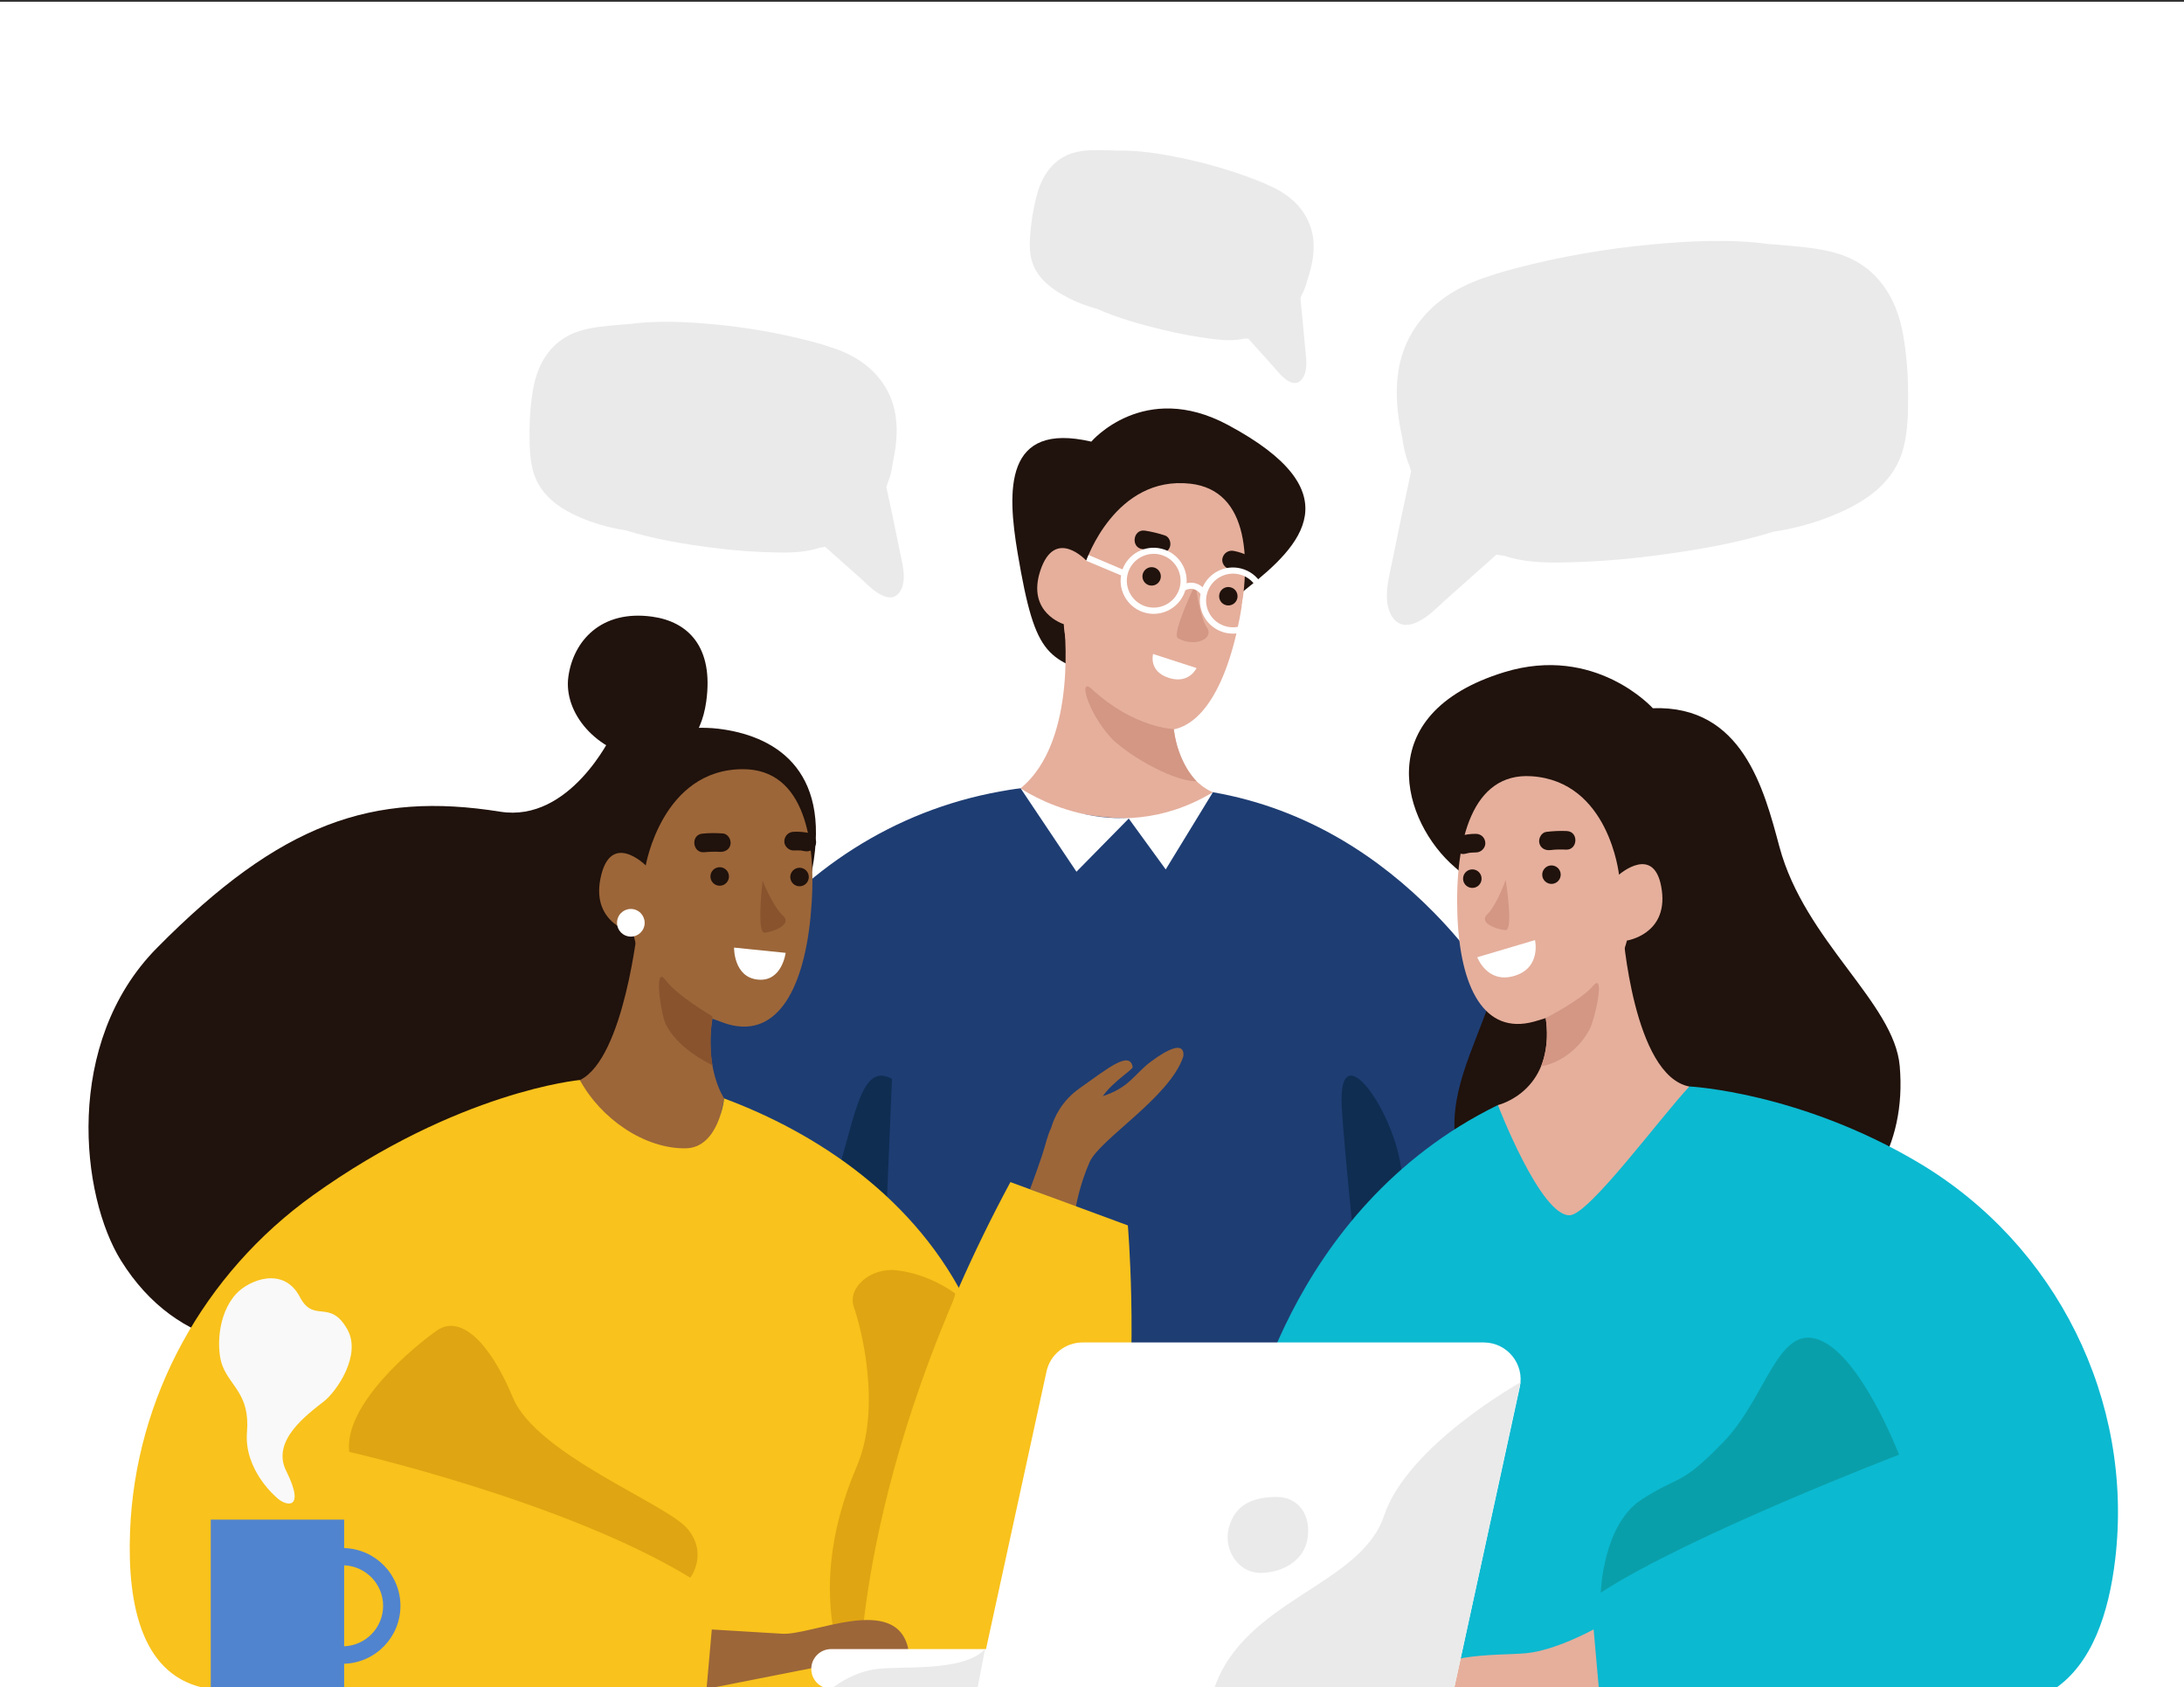 <?xml version="1.0" encoding="utf-8"?>
<!-- Generator: Adobe Illustrator 23.1.1, SVG Export Plug-In . SVG Version: 6.00 Build 0)  -->
<svg version="1.1" id="Layer_1" xmlns="http://www.w3.org/2000/svg" xmlns:xlink="http://www.w3.org/1999/xlink" x="0px" y="0px"
	 viewBox="0 0 3442.6 2659.2" style="enable-background:new 0 0 3442.6 2659.2;" xml:space="preserve">
<rect x="0" y="0" width="3442.6" height="2659.2" fill="#333333" stroke="none"/>
<style type="text/css">
	.st0{clip-path:url(#SVGID_2_);}
	.st1{fill:#20120C;}
	.st2{fill:#E5AF9C;}
	.st3{fill:#D39784;}
	.st4{fill:#1E3D73;}
	.st5{fill:#FFFFFF;}
	.st6{fill:#0F2D51;}
	.st7{fill:#9C6639;}
	.st8{fill:#89532E;}
	.st9{fill:#F9C21C;}
	.st10{fill:#E0A512;}
	.st11{fill:#0BB9D1;}
	.st12{fill:#099FAA;}
	.st13{fill:#EAEAEA;}
	.st14{fill:#5184CE;}
	.st15{fill:#F9F9F9;}
</style>
<g>
	<defs>
		<rect id="SVGID_1_" y="2.8" width="3442.6" height="2659.2"/>
	</defs>
	<use xlink:href="#SVGID_1_"  style="overflow:visible;fill:#FFFFFF;"/>
	<clipPath id="SVGID_2_">
		<use xlink:href="#SVGID_1_"  style="overflow:visible;"/>
	</clipPath>
	<g class="st0">
		<path class="st1" d="M1720.2,696.1c0,0,82.7-97.3,215.2-26.4c197.9,105.9,115.3,190.3,31.6,256.5
			c-175.2,138.5-134.6,173.6-215.7,145.9c-100.2-34.2-118.3-29.2-147.2-200.1C1587.5,773.3,1582.5,664.1,1720.2,696.1z"/>
		<path class="st2" d="M1712.3,883.6c0,0,45.8-134.6,164.1-121.2c92.5,10.5,99,121.7,72.7,235.4c-26.3,113.7-78.5,179.6-151.2,143.4
			c-76.6-38.1-117.3-92-121.1-157.4c0,0-58.6-17.8-37.1-83.9C1662.6,829.8,1712.3,883.6,1712.3,883.6z"/>
		<path class="st2" d="M1911.9,1248.7c0,0-73.7-24.8-61.6-150.3L1677,979.8c0,0,23.7,187.9-68.4,262.8c0,0,55,222.2,187.6,225
			C1876.8,1469.2,1906.1,1308.4,1911.9,1248.7z"/>
		<path class="st3" d="M1884.5,920.2c0,0,6.1,52.2,17.9,68.9c11.8,16.7-17.4,32-45.5,17C1845.9,1000.3,1884.5,920.2,1884.5,920.2z"
			/>
		<path class="st3" d="M1850.2,1149.2c0,0-62.4-1.4-129.1-63c-22.1-20.4-6.8,35.6,29.3,75.8c20.9,23.2,94.5,69.4,135.8,69.4
			C1886.1,1231.4,1857.3,1204,1850.2,1149.2z"/>
		<path class="st4" d="M1911.9,1248.7c0,0-47.9,41.3-119.8,41.5c-30.7,0.1-133.8-2.4-183.4-47.7c0,0-11.6,1.2-31.7,4.9
			c-339.6,61-560.6,377.7-575.5,722.4c-9.3,216.1-34.2,424.2,44.1,692.2h1392.6c69-290.8,112.1-527,25.1-862.3
			c-35.3-136.1-104.8-261.4-203.4-361.7C2177.5,1354.3,2062.9,1274.9,1911.9,1248.7z"/>
		<path class="st1" d="M1922.1,936.3c-1.9,7.8,2.8,15.7,10.6,17.6c7.8,1.9,15.7-2.8,17.6-10.6c1.9-7.8-2.8-15.7-10.6-17.6
			C1931.9,923.7,1924,928.5,1922.1,936.3z"/>
		<path class="st1" d="M1801.2,905c-1.9,7.8,2.8,15.7,10.6,17.6c7.8,1.9,15.7-2.8,17.6-10.6c1.9-7.8-2.8-15.7-10.6-17.6
			C1811.1,892.4,1803.2,897.2,1801.2,905z"/>
		<path class="st1" d="M1804.7,836.4c10.7,1.6,21.1,4.2,31.4,7.5c7.6,2.4,10.6,12.6,7.6,19.3c-3.4,7.9-11.8,10.1-19.3,7.6
			c-7.8-2.5-15.7-4.2-23.8-5.3C1781.9,862.8,1786,833.6,1804.7,836.4z"/>
		<path class="st1" d="M1944.5,868.3c8.1,1.5,16,4.2,23.4,7.8c6.9,3.3,10.2,13.1,6.3,19.8c-4.1,7.1-12.4,9.9-19.8,6.3
			c-1.3-0.6-2.7-1.3-4.1-1.9c-0.6-0.3-1.3-0.5-2-0.8c-0.1,0-0.3-0.1-0.6-0.2c-3.1-0.7-6.2-1.7-9.4-2.3c-7.6-1.4-13.3-9.9-11.3-17.4
			C1929.1,871.7,1936.4,866.8,1944.5,868.3z"/>
		<path class="st5" d="M1886.1,1053l-68.5-22.2c0,0-7.8,27.4,25.1,37.8C1874.5,1078.6,1886.1,1053,1886.1,1053z"/>
		<path class="st5" d="M1767.1,906.9c-4.4,26.5,12.3,52.5,38.8,59.1c27.1,6.8,54.6-9.2,62.5-35.7c13.1-6.1,21.2,2.2,24,5.9
			c-5.5,27.2,11.3,54.2,38.4,61c27.9,7,56.3-10.1,63.2-38c7-27.9-10.1-56.3-38-63.2c-25-6.2-50.3,6.8-60.3,29.6
			c-5.8-5.1-14.5-9-25.3-6.3c1.8-24.8-14.4-48.2-39.4-54.4c-26-6.5-52.5,7.9-61.6,32.6l-53.5-22.7l-3.8,9L1767.1,906.9z
			 M1902.4,936.3c5.7-22.7,28.7-36.5,51.4-30.9c22.2,5.5,35.9,27.8,31.1,50l-25.9-11.1l-1.5,10l24.3,10.3
			c-8.5,17.8-28.6,27.9-48.5,22.9C1910.6,982,1896.7,958.9,1902.4,936.3z M1777.4,905.1c5.7-22.7,28.7-36.5,51.4-30.9
			s36.5,28.7,30.9,51.4c-5.7,22.7-28.7,36.5-51.4,30.9C1785.6,950.8,1771.8,927.8,1777.4,905.1z"/>
		<path class="st5" d="M1911.9,1248.7l-74.4,121.7l-58.3-80.2l-82.4,83.8l-88-131.4C1608.7,1242.5,1753.8,1344.3,1911.9,1248.7z"/>
		<path class="st6" d="M2208.9,2661.9c0,0-88.1-800.9-94-918.4c-5.9-117.5,82.3,5.9,94,99.9c11.8,94,5.9,216.4,70.5,305
			c64.6,88.6,111.6,429.8,111.6,513.5H2208.9z"/>
		<path class="st6" d="M1406,1700.5l-40,961.5h-146.6c0,0-66.6-168.6,0-348.5c66.6-179.9,30.4-311.2,78.5-408.8
			C1346,1807.1,1346,1667.2,1406,1700.5z"/>
	</g>
	<g class="st0">
		<path class="st1" d="M964.1,1158.9c0,0-65.4,138.1-175.6,120.5c-200.9-32.1-346,17.3-541,214.6c-148,149.7-120.1,391.7-56.6,493.2
			c176,281.6,592,94.7,829.1-252.4S964.1,1158.9,964.1,1158.9z"/>
		<path class="st1" d="M983.8,1174.5c37.5-20.5,100.5-31.5,148.2-25.9c84.9,10.1,178.8,60.3,148.3,221.8
			c-43.1,227.6-263.6,181.3-345.4,96.4C868.3,1397.8,877.3,1232.6,983.8,1174.5z"/>
		<path class="st1" d="M1113.2,1105.9c-7.8,56.2-40.8,98-97,90.3c-77.6-10.8-128.1-73.4-120.3-129.6c7.8-56.2,51.5-105.8,132.2-94.6
			C1084.3,979.8,1125.3,1019.2,1113.2,1105.9z"/>
		<path class="st7" d="M1017.9,1364.1c0,0,25.8-151.7,153.3-151.7c96.6,0,118.2,111.9,106.5,232.3
			c-11.7,120.5-56.5,195.3-136.2,167.8c-84-28.9-130.6-75.1-143.3-141.9c0,0-65.6-14.2-51.9-84.9
			C961.4,1307.6,1017.9,1364.1,1017.9,1364.1z"/>
		<path class="st7" d="M1141.6,1731.4c0,0-33.9-48.4-16.9-135.5l-118.7-141.4c0,0-21.7,214-91.9,247.9c0,0,42.2,165.6,124.5,180.2
			C1120.8,1897.1,1127,1792,1141.6,1731.4z"/>
		<path class="st8" d="M1202.1,1388.2c0,0,16.1,40.7,32,54.9c15.9,14.1-16,26-28.9,27C1192.1,1471,1202.1,1388.2,1202.1,1388.2z"/>
		<path class="st5" d="M1015.8,1458.6c-2.2,11.8-13.6,19.6-25.5,17.3c-11.8-2.2-19.6-13.6-17.3-25.5c2.2-11.8,13.6-19.6,25.5-17.3
			C1010.3,1435.4,1018,1446.8,1015.8,1458.6z"/>
		<path class="st8" d="M1123.1,1602.1c0,0-55.8-32.6-74.3-57.6c-18.6-25-7.3,54.1,0.8,70.2c13.9,27.6,43,49.2,73.5,64.5
			C1123.1,1679.2,1116.1,1644.9,1123.1,1602.1z"/>
		<path class="st9" d="M1527.3,2060.8c-82.3-173.3-242.6-276.2-385.8-329.4c0,0-8.4,77.9-60.7,78.6
			c-64.6,0.9-133.5-46.3-166.8-107.7c0,0-191.4,17.4-420.9,181.9c-172,123.4-280,318.2-288.1,529.7
			c-4.6,119.6,20.3,230.8,123.6,247.9h1275.1C1743.8,2529.8,1527.3,2060.8,1527.3,2060.8z"/>
		
			<ellipse transform="matrix(0.924 -0.383 0.383 0.924 -433.193 587.29)" class="st1" cx="1259.7" cy="1382.6" rx="14.6" ry="14.6"/>
		
			<ellipse transform="matrix(0.987 -0.16 0.16 0.987 -206.624 199.619)" class="st1" cx="1134.8" cy="1381.4" rx="14.6" ry="14.6"/>
		<path class="st1" d="M1107.1,1314c10.7-1.1,21.5-1.1,32.3-0.3c7.9,0.5,13.3,9.6,12.1,16.9c-1.4,8.5-9,12.6-16.9,12.1
			c-8.1-0.5-16.3-0.2-24.4,0.6C1091.4,1345.1,1088.2,1315.9,1107.1,1314z"/>
		<path class="st1" d="M1250.5,1311.1c8.2-0.5,16.6,0.2,24.6,1.9c7.5,1.6,13,10.2,10.9,17.7c-2.2,7.8-9.6,12.6-17.7,10.9
			c-1.5-0.3-2.9-0.6-4.4-0.8c-0.7-0.1-1.4-0.2-2.1-0.3c-0.1,0-0.3,0-0.6,0c-3.2,0-6.4-0.2-9.7,0c-7.7,0.5-15.3-6.4-15.2-14.2
			C1236.4,1318.2,1242.2,1311.6,1250.5,1311.1z"/>
		<path class="st5" d="M1238.4,1501.9l-81.3-8.3c0,0-1,47,37.9,50.5C1232.7,1547.6,1238.4,1501.9,1238.4,1501.9z"/>
		<path class="st7" d="M1785.4,1681.8c0.7,4-31.3,23.1-47.1,46c42.9-14.2,49.4-34.8,75.9-54.5c58.9-43.8,50.9-7.7,50.9-7.7
			c-21.3,64-131.5,129.9-147.5,166c-16.1,36.1-21.8,71.2-21.8,71.2l-72.2-28.4c0,0,8.6-22.6,18.7-52.4c5.7-16.9,8.7-32.5,14.6-44.2
			c4.6-16.1,16.3-42.4,45.2-62.7C1746.9,1683.4,1780.7,1655.6,1785.4,1681.8z"/>
		<path class="st10" d="M550.5,2288.5c0,0,339.3,77.1,537.6,198.3c0,0,28.6-37.5-4.4-77.1c-33.1-39.7-238-116.8-275.4-207.1
			c-37.5-90.3-83.7-130-119-105.8C654,2121.1,541.7,2213.6,550.5,2288.5z"/>
		<path class="st10" d="M1505.8,2038.9c0,0-137.6,522-159.8,623.1c0,0-88.1-134.2,4.4-350.3c40-93.4,6.6-220.3-4.4-251.2
			c-11-30.8,26.5-62.8,66.8-58.3C1465.6,2007.9,1505.8,2038.9,1505.8,2038.9z"/>
		<path class="st9" d="M1592.7,1863.2l185.1,68.3c0,0,63.9,740.4-229.2,730.4l-193.9-3.2C1354.7,2658.7,1346.5,2320.9,1592.7,1863.2
			z"/>
		<path class="st7" d="M1122,2568.4l-8.3,93.6l318.1-62.7c-18.9-89.2-154.2-19.9-200.5-24.3L1122,2568.4z"/>
	</g>
	<g class="st0">
		<path class="st1" d="M2605.3,1116.3c0,0-90.5-100.9-234.2-56.8c-214.6,65.9-159.6,237.5-77.8,307.4
			c169.7,145.2-27.5,281.8,2.4,439.8c44.4,234.7,249.7,238.9,334.4,226c105.6-16.1,386.7-92.9,364.4-352.4
			c-8.6-99.8-149.7-196.8-189.6-345.5C2780.5,1243.7,2746.5,1111.3,2605.3,1116.3z"/>
		<path class="st2" d="M2552,1378.7c0,0-15.6-147.5-138.2-155.2c-92.9-5.9-120.5,100.4-116.6,217c3.9,116.6,42.5,191.3,120.8,169.8
			c82.5-22.7,130.2-64.3,146.5-127.8c0,0,64-9.6,55.1-78.5C2609.7,1327.9,2552,1378.7,2552,1378.7z"/>
		<path class="st2" d="M2361.1,1741.8c0,0,95.8-22.4,74.1-146.5l122.8-128.8c0,0,16.4,229,104.9,246.1c0,0-37.9,225.8-169.9,238.6
			C2412.8,1958.9,2371.4,1800.9,2361.1,1741.8z"/>
		<path class="st3" d="M2373.4,1387c0,0-14.1,39.8-28.9,54c-14.8,14.2,16.3,24.5,28.8,25C2386,1466.5,2373.4,1387,2373.4,1387z"/>
		<path class="st3" d="M2436.3,1604.7c0,0,55.6-28,75-50.9c19.4-22.9,2.8,52-5.1,67.5c-14,27.9-43.6,53.7-77.1,59.4
			C2429.2,1680.7,2443.8,1647.7,2436.3,1604.7z"/>
		<path class="st11" d="M2361.1,1741.8c0,0,67.5,175.8,113.4,173.7c30.6-1.4,142.4-153.9,188.5-203c0,0,174,8.6,362.2,120.7
			c216.5,129.1,338.4,373.9,309,624.3c-10.1,85.8-36.8,164.7-95.4,204.4H2126c-57-30.1-202.7-161.9-163.7-388.1
			C1962.3,2273.8,2024.4,1906.4,2361.1,1741.8z"/>
		
			<ellipse transform="matrix(0.112 -0.994 0.994 0.112 683.071 3536.774)" class="st1" cx="2321" cy="1386.1" rx="14.6" ry="14.6"/>
		<path class="st1" d="M2460.1,1377.9c0.4,8-5.8,14.9-13.8,15.3c-8,0.4-14.9-5.8-15.3-13.8c-0.4-8,5.8-14.9,13.8-15.3
			C2452.8,1363.7,2459.7,1369.8,2460.1,1377.9z"/>
		<path class="st1" d="M2469.8,1309.9c-10.8-0.5-21.5,0-32.2,1.3c-7.9,0.9-12.8,10.3-11.2,17.5c1.8,8.4,9.6,12.2,17.5,11.2
			c8.1-1,16.2-1.1,24.4-0.7C2487.1,1340.2,2488.8,1310.8,2469.8,1309.9z"/>
		<path class="st1" d="M2326.5,1314.3c-8.2-0.1-16.5,1.1-24.5,3.1c-7.4,2-12.5,10.9-10,18.2c2.6,7.7,10.3,12.1,18.2,10
			c1.4-0.4,2.9-0.7,4.3-1c0.7-0.1,1.4-0.3,2.1-0.4c0.1,0,0.3,0,0.6-0.1c3.2-0.1,6.4-0.5,9.6-0.5c7.7,0.1,14.9-7.2,14.5-14.9
			C2341,1320.6,2334.8,1314.4,2326.5,1314.3z"/>
		<path class="st5" d="M2328.6,1508.8l91-27c0,0,10.4,44.1-33.3,56.6C2344.1,1550.6,2328.6,1508.8,2328.6,1508.8z"/>
		<path class="st12" d="M2993.4,2292.9c0,0-331.3,127.1-470.1,217.4c0,0,2.9-107.2,64.6-146.9c61.7-39.7,60.2-19.8,128.5-90.3
			c68.3-70.5,85.9-187.3,152-160.9S2993.4,2292.9,2993.4,2292.9z"/>
		<path class="st2" d="M2520.3,2661.9l-8.3-93.6c0,0-60,33.1-106.2,37.5c-46.3,4.4-160.9-3.4-171.9,56.1H2520.3z"/>
	</g>
	<g class="st0">
		<path class="st5" d="M2044.1,2599.3h-734c-17.3,0-31.3,14-31.3,31.3l0,0c0,17.3,14,31.3,31.3,31.3h734V2599.3z"/>
		<path class="st5" d="M2338.8,2116h-632.4c-27.3,0-51,19-56.8,45.7l-109,500.2H2292l103.6-475.4
			C2403.5,2150.3,2375.9,2116,2338.8,2116z"/>
		<path class="st13" d="M2396.8,2178.8c0,0-178.1,99.3-215.1,210.2c-37,110.9-220,131.7-268,272.9H2292L2396.8,2178.8z"/>
		<path class="st13" d="M1552.7,2599.3l-12.1,62.7h-230.5c0,0,31.7-26.4,71.8-31.3C1422,2625.6,1518.8,2635.7,1552.7,2599.3z"/>
		<path class="st13" d="M1936.5,2410.3c-7.6,33.4,15.7,68.9,50,68.9c34.3,0,68-18.5,74.2-52.2c7.1-38.9-14-67.5-48.3-67.5
			C1978.2,2359.5,1945.9,2369.4,1936.5,2410.3z"/>
	</g>
	<g class="st0">
		<path class="st13" d="M2186.4,946.6c-1.8-21.7,4.7-44.3,8.9-65.5c4.7-23.3,9.5-46.7,14.4-70c4.8-22.8,9.7-45.5,14.6-68.3
			c-0.9-3-1.8-5.9-2.7-8.9c-1.5-3.6-3-7.4-4.2-11.2c-3.2-10.1-5.4-20.6-6.8-31.3c-12.7-57.6-15.4-117.9,16.7-169.7
			c27.9-45.1,71.9-71.6,120.4-86.5c14.6-5.2,29.6-9.3,44.3-13.1c68.6-17.8,138.9-30,209.5-36.6c58.2-5.5,124.9-9.4,187.3-0.7
			c8,0.5,15.9,1,23.9,1.8c28.6,2.6,58.4,4.9,86,13.7c59.6,19.1,90.8,67.8,101.2,127.4c5.2,29.7,7.6,59.8,7.8,90
			c0.2,29.1,0.1,60.3-7.4,88.6c-16.1,60.8-70.1,91.3-125.3,111.6c-25.9,9.5-52.5,16.1-79.4,20.1c-61.7,19.3-126.8,29.9-190,38.1
			c-48.9,6.3-98.2,9.9-147.5,10.5c-30.5,0.4-59.6-1.4-86.9-10.6c-4.1-0.5-8.2-1.1-12.3-1.9c-26.6,23.7-53.2,47.3-79.8,71
			c-16.1,14.3-33,33.2-54.5,38.8C2199.8,990.3,2188.1,967.2,2186.4,946.6z"/>
	</g>
	<g class="st0">
		<path class="st13" d="M1424.4,914.2c1.3-15.6-3.4-31.8-6.4-47c-3.4-16.8-6.8-33.5-10.3-50.2c-3.4-16.4-6.9-32.7-10.5-49
			c0.6-2.1,1.3-4.2,1.9-6.4c1.1-2.6,2.1-5.3,3-8.1c2.3-7.3,3.9-14.8,4.9-22.5c9.1-41.4,11.1-84.6-12-121.9
			c-20.1-32.4-51.6-51.4-86.4-62.1c-10.5-3.7-21.3-6.7-31.8-9.4c-49.3-12.8-99.7-21.5-150.4-26.3c-41.8-3.9-89.7-6.7-134.5-0.5
			c-5.7,0.3-11.4,0.7-17.2,1.3c-20.6,1.9-42,3.5-61.7,9.8c-42.8,13.7-65.2,48.7-72.7,91.5c-3.7,21.3-5.5,43-5.6,64.6
			c-0.1,20.9,0,43.3,5.3,63.6c11.6,43.6,50.3,65.6,90,80.1c18.6,6.8,37.7,11.5,57,14.4c44.3,13.8,91.1,21.5,136.5,27.3
			c35.1,4.6,70.5,7.1,106,7.5c21.9,0.3,42.8-1,62.4-7.6c3-0.3,5.9-0.8,8.8-1.4c19.1,17,38.2,34,57.3,51
			c11.5,10.3,23.7,23.8,39.1,27.9C1414.8,945.6,1423.2,929,1424.4,914.2z"/>
	</g>
	<g class="st0">
		<path class="st13" d="M2058.1,584.3c2.3-11.9,0.2-24.7-0.9-36.6c-1.1-13.2-2.3-26.3-3.6-39.5c-1.2-12.9-2.5-25.7-3.8-38.5
			c0.7-1.6,1.4-3.1,2-4.7c1.1-1.9,2.1-3.9,3-5.9c2.4-5.4,4.3-11,5.7-16.8c10.6-31,15.8-64,1.3-94.6c-12.6-26.6-35.2-43.9-61-55.1
			c-7.7-3.8-15.8-7-23.6-10c-36.7-14-74.7-25.1-113.2-33.2c-31.8-6.6-68.3-12.9-103.2-12c-4.4-0.2-8.9-0.4-13.3-0.5
			c-15.9-0.3-32.5-0.9-48.2,2.2c-34,6.8-54.2,31.7-63.7,64c-4.7,16.1-7.9,32.5-9.9,49.1c-1.9,16-3.8,33.3-1.4,49.3
			c5.1,34.5,33,54.7,62.2,69.3c13.7,6.8,27.9,12.1,42.5,16c32.8,14.5,68.1,24.3,102.4,32.7c26.6,6.5,53.5,11.5,80.7,14.9
			c16.8,2.1,33,2.9,48.5-0.5c2.3,0,4.6-0.1,6.9-0.3c13.2,14.7,26.4,29.4,39.6,44.1c8,8.9,16.1,20.3,27.6,24.8
			C2048,607.6,2055.9,595.6,2058.1,584.3z"/>
	</g>
	<g class="st0">
		<path class="st14" d="M631.2,2531.2c0-49.5-39.6-89.8-88.7-91.1v-44.9H332.2v266.8h210.3v-39.6
			C591.7,2621,631.2,2580.6,631.2,2531.2z M542.5,2594.9v-127.6c34.1,1.3,61.4,29.4,61.4,63.8
			C603.9,2565.5,576.6,2593.6,542.5,2594.9z"/>
		<path class="st15" d="M435.3,2359.7c0,0-50.9-42.6-46-102.2c4.9-59.5-25.5-71.3-38.6-104.6c-9.2-23.2-9.2-80.4,21.8-113.8
			c20-21.5,74.4-43.9,100.1,5.1c22.2,42.5,47,2,74.8,51c23,40.5-16.7,97.8-36.6,113.5c-27.2,21.4-83.5,62.2-59.7,109.7
			C483.3,2383.1,448.8,2373.8,435.3,2359.7z"/>
	</g>
</g>
</svg>

